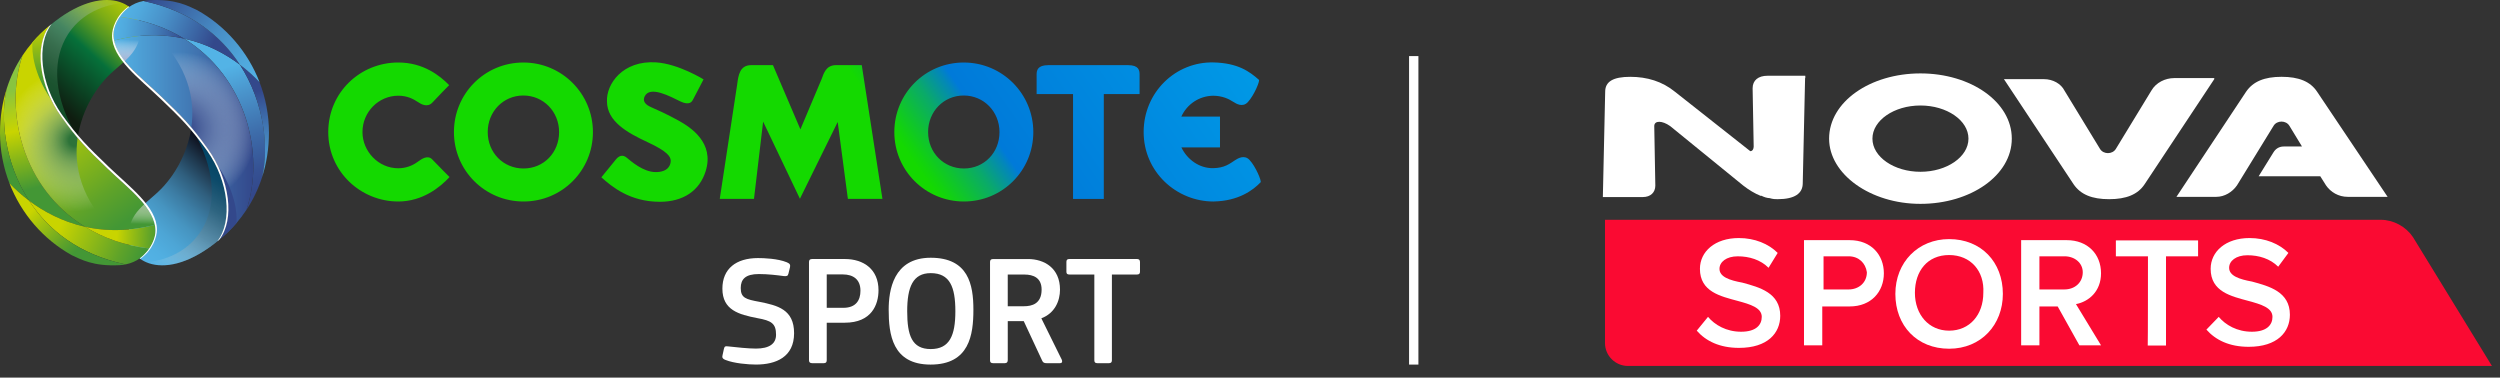 <svg width="192" height="29" viewBox="0 0 192 29" fill="none" xmlns="http://www.w3.org/2000/svg">
<rect x="0" y="0" width="192" height="29" fill="#333333" stroke="none"/>
<path d="M55.733 27.651C55.455 27.543 55.455 27.433 55.491 27.277L55.599 26.784C55.647 26.579 55.72 26.579 55.925 26.603C56.552 26.676 57.502 26.771 58.058 26.771C59.082 26.771 59.6 26.398 59.6 25.711C59.6 24.844 59.251 24.627 58.167 24.433C56.745 24.156 55.48 23.819 55.48 22.169C55.48 20.651 56.516 19.82 58.215 19.82C58.672 19.82 59.732 19.856 60.432 20.145C60.697 20.253 60.697 20.362 60.673 20.518L60.553 21.012C60.505 21.204 60.432 21.216 60.203 21.204C59.661 21.131 58.986 21.047 58.275 21.047C57.251 21.047 56.889 21.445 56.889 22.12C56.889 22.878 57.275 22.988 58.323 23.18C59.708 23.457 60.986 23.758 60.986 25.589C60.986 27.421 59.6 27.998 58.058 27.998C57.455 27.998 56.359 27.902 55.733 27.649V27.651Z" fill="white"/>
<path d="M63.493 27.663C63.493 27.795 63.445 27.892 63.276 27.892H62.373C62.204 27.892 62.131 27.819 62.131 27.663V20.121C62.131 19.977 62.192 19.892 62.373 19.892H64.879C66.337 19.892 67.469 20.688 67.469 22.291C67.469 23.398 66.939 24.784 64.879 24.784H63.493V27.663ZM64.722 21.073H63.493V23.64H64.771C65.734 23.64 66.083 23.062 66.083 22.327C66.083 21.471 65.541 21.075 64.722 21.075V21.073Z" fill="white"/>
<path d="M71.468 28C68.516 28 68.251 25.651 68.251 23.783C68.251 22.326 68.589 19.795 71.479 19.795C74.37 19.795 74.757 21.855 74.757 23.783C74.757 25.711 74.455 28 71.468 28ZM71.481 20.977C70.108 20.977 69.673 22.049 69.673 23.905C69.673 25.76 70.035 26.808 71.481 26.808C72.927 26.808 73.372 25.771 73.372 23.905C73.372 22.038 72.95 20.977 71.481 20.977Z" fill="white"/>
<path d="M81.551 27.639C81.612 27.784 81.551 27.892 81.419 27.892H80.383C80.202 27.892 80.105 27.855 80.034 27.687L78.624 24.663H77.396V27.652C77.396 27.796 77.336 27.893 77.167 27.893H76.275C76.094 27.893 76.034 27.82 76.034 27.665V20.122C76.034 19.978 76.094 19.894 76.275 19.894H78.95C80.191 19.894 81.408 20.581 81.408 22.243C81.408 23.098 81.022 24.05 79.975 24.447L81.553 27.641L81.551 27.639ZM78.672 21.086H77.395V23.519H78.647C79.237 23.519 79.996 23.338 79.996 22.242C79.996 21.338 79.369 21.085 78.671 21.085L78.672 21.086Z" fill="white"/>
<path d="M87.309 21.084H85.394V27.663C85.394 27.795 85.346 27.892 85.177 27.892H84.273C84.105 27.892 84.045 27.819 84.045 27.663V21.084H82.142C81.949 21.084 81.9 21.012 81.9 20.867V20.12C81.9 19.975 81.948 19.891 82.129 19.891H87.322C87.479 19.891 87.551 19.975 87.551 20.12V20.867C87.551 21.012 87.49 21.084 87.309 21.084Z" fill="white"/>
<path d="M3.675 2.224C2.741 3.832 3.207 6.616 4.743 8.787C5.214 9.441 5.605 9.946 5.99 10.398C6.209 9.104 6.734 7.911 7.405 6.938C7.666 6.557 7.95 6.208 8.248 5.901C8.922 5.207 9.785 4.643 10.294 3.885C10.585 3.452 10.789 2.914 10.789 2.319C10.789 1.389 10.286 0.61 9.423 0.237C8.313 -0.244 6.605 -0.052 4.606 1.36C4.369 1.527 4.129 1.712 3.884 1.914C3.812 1.987 3.676 2.221 3.675 2.224Z" fill="url(#paint0_linear_5395_8586)"/>
<path style="mix-blend-mode:multiply" d="M3.675 2.224C2.741 3.832 3.207 6.616 4.743 8.787C5.042 9.204 5.309 9.558 5.564 9.878C4.031 6.961 4.101 4.426 5.189 2.684C6.052 1.301 7.555 0.417 9.405 0.24L9.425 0.237C8.313 -0.244 6.605 -0.052 4.606 1.36C4.369 1.527 4.129 1.712 3.884 1.914C3.778 2.04 3.676 2.221 3.675 2.224Z" fill="url(#paint1_linear_5395_8586)"/>
<path d="M18.424 4.968C17.33 4.145 15.891 3.352 14.128 2.962C18.903 5.896 20.367 11.845 18.93 16.115C19.436 15.348 19.843 14.502 20.135 13.589C20.658 11.38 20.325 7.892 18.424 4.967V4.968Z" fill="url(#paint2_linear_5395_8586)"/>
<path d="M14.129 2.962C13.464 2.815 12.754 2.723 11.998 2.71C10.997 2.693 9.917 2.811 8.762 3.111C9.085 4.657 10.945 6.034 12.399 7.429C13.4 8.388 14.037 9.011 14.695 9.788C15.086 10.25 15.484 10.765 15.969 11.44C16.272 11.86 16.533 12.306 16.752 12.764C17.74 14.834 17.837 17.137 16.844 18.406C17.323 18.022 17.765 17.592 18.166 17.125C18.44 16.806 18.695 16.469 18.928 16.116C20.366 11.847 18.902 5.897 14.127 2.963L14.129 2.962Z" fill="url(#paint3_linear_5395_8586)"/>
<path style="mix-blend-mode:multiply" d="M14.129 2.962C13.464 2.815 12.754 2.723 11.998 2.71C14.395 5.024 15.012 7.557 14.695 9.788C15.086 10.25 15.484 10.765 15.969 11.439C16.272 11.86 16.533 12.306 16.751 12.764C17.74 14.834 17.837 17.137 16.844 18.406C17.323 18.022 17.765 17.592 18.166 17.125C18.44 16.806 18.695 16.469 18.928 16.116C20.365 11.846 18.902 5.897 14.127 2.963L14.129 2.962Z" fill="url(#paint4_radial_5395_8586)"/>
<path d="M19.935 6.316C19.543 5.9 19.037 5.43 18.423 4.968C20.323 7.894 20.656 11.381 20.134 13.59C20.472 12.535 20.655 11.392 20.655 10.182C20.655 8.834 20.401 7.527 19.934 6.316H19.935Z" fill="url(#paint5_linear_5395_8586)"/>
<path d="M16.98 18.154C17.914 16.547 17.449 13.763 15.913 11.591C15.442 10.937 15.051 10.432 14.665 9.98C14.447 11.274 13.92 12.467 13.251 13.441C12.988 13.821 12.704 14.169 12.408 14.476C11.733 15.172 10.872 15.736 10.362 16.492C10.07 16.924 9.867 17.462 9.867 18.058C9.867 18.989 10.369 19.767 11.232 20.14C12.344 20.621 14.052 20.429 16.051 19.017C16.288 18.85 16.528 18.665 16.773 18.463C16.846 18.39 16.98 18.156 16.983 18.152L16.98 18.154Z" fill="url(#paint6_linear_5395_8586)"/>
<path style="mix-blend-mode:multiply" d="M16.981 18.154C17.914 16.547 17.45 13.764 15.913 11.592C15.613 11.176 15.347 10.821 15.092 10.5C16.625 13.417 16.555 15.952 15.467 17.694C14.604 19.079 13.101 19.962 11.252 20.139L11.231 20.141C12.343 20.622 14.052 20.43 16.05 19.018C16.288 18.851 16.527 18.667 16.772 18.464C16.879 18.339 16.98 18.158 16.982 18.154H16.981Z" fill="url(#paint7_linear_5395_8586)"/>
<path d="M16.844 18.406C17.323 18.022 17.765 17.592 18.166 17.125C18.221 16.384 18.081 14.739 16.75 12.762C17.739 14.832 17.835 17.136 16.843 18.405L16.844 18.406Z" fill="#33488B"/>
<path d="M11.009 0.073C10.139 0.245 9.547 0.747 9.184 1.291C11.112 1.525 12.757 2.119 14.128 2.963C15.891 3.354 17.33 4.146 18.424 4.969C16.974 2.736 14.608 0.83 11.009 0.073Z" fill="url(#paint8_linear_5395_8586)"/>
<path d="M9.184 1.291C8.859 1.778 8.714 2.3 8.714 2.649C8.714 2.679 8.722 2.949 8.763 3.111C9.919 2.811 10.998 2.693 11.999 2.711C12.754 2.724 13.464 2.815 14.13 2.962C12.758 2.119 11.114 1.525 9.185 1.29L9.184 1.291Z" fill="url(#paint9_linear_5395_8586)"/>
<path d="M15.144 0.78C14.462 0.466 13.498 -0.094 11.481 0.014C11.315 0.022 11.158 0.044 11.01 0.073C14.609 0.831 16.974 2.736 18.425 4.969C19.039 5.43 19.544 5.901 19.937 6.317C19.037 3.981 17.343 2.003 15.145 0.781L15.144 0.78Z" fill="url(#paint10_linear_5395_8586)"/>
<path style="mix-blend-mode:multiply" d="M10.753 2.76C10.118 2.819 9.453 2.932 8.762 3.111C8.875 3.654 9.179 4.177 9.588 4.687C9.855 4.435 10.1 4.175 10.295 3.886C10.512 3.564 10.68 3.182 10.752 2.76H10.753Z" fill="url(#paint11_linear_5395_8586)"/>
<path d="M2.233 15.41C3.327 16.233 4.766 17.026 6.529 17.415C1.754 14.482 0.291 8.533 1.728 4.263C1.221 5.029 0.814 5.876 0.522 6.789C-0.001 8.998 0.331 12.486 2.231 15.412L2.233 15.41Z" fill="url(#paint12_linear_5395_8586)"/>
<path d="M6.528 17.416C7.192 17.565 7.902 17.655 8.658 17.668C9.66 17.685 10.74 17.567 11.894 17.268C11.572 15.722 9.711 14.345 8.258 12.951C7.257 11.991 6.618 11.368 5.961 10.592C5.571 10.131 5.173 9.613 4.688 8.94C4.385 8.519 4.124 8.073 3.905 7.616C2.918 5.546 2.82 3.243 3.812 1.972C3.334 2.356 2.891 2.786 2.491 3.253C2.217 3.572 1.962 3.909 1.728 4.263C0.291 8.533 1.754 14.482 6.528 17.416Z" fill="url(#paint13_linear_5395_8586)"/>
<path style="mix-blend-mode:multiply" d="M6.528 17.416C7.192 17.565 7.902 17.655 8.658 17.668C6.262 15.355 5.645 12.823 5.961 10.592C5.571 10.131 5.173 9.613 4.688 8.94C4.385 8.519 4.124 8.073 3.905 7.616C2.918 5.546 2.82 3.243 3.812 1.972C3.334 2.356 2.891 2.786 2.491 3.253C2.217 3.572 1.962 3.909 1.728 4.263C0.291 8.533 1.755 14.482 6.528 17.416Z" fill="url(#paint14_radial_5395_8586)"/>
<path d="M0.721 14.064C1.113 14.479 1.619 14.949 2.232 15.412C0.332 12.486 0 8.997 0.523 6.789C0.183 7.844 0 8.987 0 10.197C0 11.546 0.254 12.853 0.721 14.064Z" fill="url(#paint15_linear_5395_8586)"/>
<path d="M3.811 1.972C3.333 2.356 2.891 2.786 2.49 3.253C2.435 3.994 2.574 5.639 3.906 7.616C2.918 5.546 2.82 3.243 3.813 1.972H3.811Z" fill="url(#paint16_linear_5395_8586)"/>
<path d="M9.648 20.305C10.518 20.133 11.11 19.631 11.473 19.087C9.545 18.853 7.9 18.258 6.529 17.415C4.766 17.024 3.327 16.233 2.232 15.41C3.683 17.642 6.049 19.548 9.648 20.305Z" fill="url(#paint17_linear_5395_8586)"/>
<path d="M11.473 19.088C11.798 18.601 11.942 18.08 11.942 17.73C11.942 17.7 11.944 17.656 11.942 17.626C11.937 17.5 11.92 17.391 11.895 17.268C10.739 17.567 9.66 17.685 8.659 17.668C7.904 17.655 7.194 17.563 6.528 17.416C7.9 18.259 9.544 18.853 11.473 19.088Z" fill="url(#paint18_linear_5395_8586)"/>
<path d="M5.512 19.599C6.194 19.913 7.159 20.472 9.177 20.366C9.342 20.357 9.498 20.337 9.648 20.307C6.049 19.549 3.685 17.643 2.232 15.411C1.619 14.95 1.113 14.479 0.721 14.063C1.622 16.4 3.314 18.377 5.512 19.599Z" fill="url(#paint19_linear_5395_8586)"/>
<path style="mix-blend-mode:multiply" d="M9.904 17.62C10.54 17.561 11.204 17.448 11.895 17.27C11.782 16.727 11.478 16.204 11.069 15.696C10.801 15.945 10.556 16.206 10.361 16.494C10.144 16.817 9.976 17.199 9.903 17.62H9.904Z" fill="url(#paint20_linear_5395_8586)"/>
<path d="M15.969 11.44C14.666 9.631 13.995 8.959 12.399 7.428C10.802 5.896 8.713 4.385 8.713 2.648C8.713 2.155 8.988 1.261 9.905 0.542L9.925 0.526L9.886 0.496C8.914 1.171 8.605 2.186 8.605 2.741C8.605 4.502 10.714 6.033 12.327 7.585C13.924 9.122 14.621 9.797 15.912 11.592C17.553 13.911 17.887 16.996 16.686 18.533L16.844 18.405C18.055 16.855 17.644 13.765 15.969 11.438V11.44Z" fill="white"/>
<path d="M4.688 8.939C5.991 10.748 6.663 11.42 8.258 12.951C9.855 14.482 11.943 15.993 11.943 17.729C11.943 18.222 11.668 19.117 10.752 19.835L10.732 19.851L10.771 19.881C11.743 19.207 12.052 18.192 12.052 17.636C12.052 15.877 9.942 14.344 8.33 12.793C6.733 11.255 6.036 10.581 4.745 8.787C3.104 6.468 2.77 3.383 3.971 1.844L3.813 1.972C2.602 3.523 3.014 6.613 4.688 8.939Z" fill="white"/>
<path d="M86.634 5.003C87.47 5.003 87.52 5.41 87.52 5.73V7.222H84.772V15.276H82.409V7.222H79.612V5.73C79.612 5.41 79.676 5.003 80.513 5.003H86.652M33.202 12.249C32.853 11.882 32.393 12.196 32.081 12.426C31.66 12.737 31.14 12.923 30.587 12.923C29.061 12.923 27.838 11.624 27.838 10.143C27.838 8.584 29.091 7.35 30.587 7.35C31.269 7.35 31.733 7.595 32.099 7.837C32.325 7.987 32.819 8.296 33.21 7.872C33.703 7.34 34.413 6.622 34.496 6.539C33.778 5.806 32.51 4.8 30.586 4.8C27.669 4.8 25.21 7.091 25.21 10.145C25.21 13.198 27.715 15.475 30.586 15.475C32.465 15.475 33.823 14.359 34.525 13.597C34.421 13.491 33.687 12.759 33.201 12.249M37.456 10.145C37.456 8.572 38.648 7.335 40.192 7.335C41.735 7.335 42.939 8.572 42.939 10.145C42.939 11.717 41.763 12.94 40.207 12.94C38.65 12.94 37.457 11.719 37.457 10.145M34.862 10.145C34.862 13.093 37.245 15.475 40.208 15.475C43.171 15.475 45.537 13.092 45.537 10.145C45.537 7.198 43.154 4.801 40.193 4.801C37.232 4.801 34.862 7.183 34.862 10.145ZM71.278 10.145C71.278 8.572 72.47 7.335 74.014 7.335C75.558 7.335 76.761 8.572 76.761 10.145C76.761 11.717 75.586 12.94 74.029 12.94C72.473 12.94 71.279 11.719 71.279 10.145M68.684 10.145C68.684 13.093 71.066 15.475 74.03 15.475C76.995 15.475 79.359 13.092 79.359 10.145C79.359 7.198 76.976 4.801 74.015 4.801C71.055 4.801 68.684 7.183 68.684 10.145ZM64.201 5.003C63.437 5.003 63.264 5.639 63.104 6.063L61.471 9.934L59.363 5.003H57.694C56.807 5.003 56.708 5.793 56.619 6.459L55.277 15.275H57.906L58.608 9.341L61.434 15.264L64.335 9.37L65.117 15.275H67.771L66.183 5.002H64.178M54.19 13.162C54.89 10.957 53.031 9.774 52.128 9.269C51.225 8.764 50.311 8.365 50.078 8.264C49.845 8.164 49.276 7.921 49.505 7.416C49.904 6.537 51.51 7.43 52.25 7.788C52.989 8.146 53.163 7.763 53.223 7.649L54.033 6.096C54.033 6.096 52.103 4.9 50.388 4.79C47.819 4.624 46.553 6.462 46.616 7.788C46.616 9.324 48.177 10.195 49.728 10.915C51.281 11.634 51.512 12.04 51.512 12.349C51.512 12.658 51.33 13.217 50.36 13.217C49.391 13.217 48.442 12.362 48.123 12.103C47.804 11.843 47.523 11.972 47.297 12.251C47.07 12.53 46.184 13.618 46.184 13.618C47.006 14.349 48.379 15.497 50.681 15.497C52.478 15.497 53.721 14.644 54.19 13.162ZM93.206 15.473C95.109 15.444 96.246 14.601 96.816 13.997C96.897 13.912 96.453 12.809 95.961 12.281C95.569 11.862 95.075 12.159 94.85 12.306C94.433 12.578 94.043 12.901 93.173 12.915C92.09 12.932 91.168 12.235 90.73 11.318H93.695V8.955H90.725C91.168 7.99 92.113 7.36 93.188 7.352C93.857 7.358 94.357 7.585 94.72 7.823C94.946 7.971 95.438 8.267 95.83 7.847C96.324 7.318 96.773 6.207 96.686 6.13C95.959 5.488 95.071 4.842 93.207 4.795C90.29 4.721 87.832 7.086 87.832 10.14C87.832 13.193 90.335 15.476 93.207 15.476L93.206 15.473Z" fill="url(#paint21_linear_5395_8586)"/>
<rect x="108.216" y="4.308" width="0.718" height="23.692" fill="white"/>
<path d="M147.491 5.638C143.624 5.638 140.475 7.825 140.475 10.648C140.475 13.372 143.64 15.656 147.491 15.656C151.341 15.656 154.506 13.47 154.506 10.648C154.506 7.825 151.358 5.638 147.491 5.638ZM151.178 10.648C151.178 12.051 149.514 13.193 147.491 13.193C145.468 13.193 143.803 12.051 143.803 10.648C143.803 9.244 145.468 8.102 147.491 8.102C149.514 8.102 151.178 9.244 151.178 10.648Z" fill="white"/>
<path d="M138.631 5.997L138.451 14.074C138.451 14.857 137.832 15.297 136.526 15.297C136.347 15.297 136.167 15.297 135.906 15.216C135.727 15.216 135.466 15.134 135.286 15.037C135.286 15.037 135.286 15.037 135.205 15.037C134.764 14.857 134.324 14.596 133.883 14.253L128.271 9.685C127.651 9.244 127.047 9.244 127.047 9.685L127.129 14.253C127.129 14.775 126.77 15.134 126.166 15.134H123.099L123.278 7.042C123.278 6.259 123.898 5.9 125.203 5.9C126.509 5.9 127.667 6.259 128.63 7.042L134.422 11.61C134.601 11.61 134.683 11.431 134.683 11.251L134.601 6.781C134.601 6.161 135.042 5.818 135.743 5.818H138.647V5.997H138.631Z" fill="white"/>
<path d="M170.055 6.078L164.703 14.155C164.181 14.938 163.3 15.297 161.979 15.297C160.657 15.297 159.792 14.938 159.254 14.155L153.902 6.078H156.97C157.671 6.078 158.291 6.437 158.552 6.959L161.277 11.43C161.538 11.87 162.24 11.87 162.501 11.43L165.225 6.959C165.584 6.339 166.286 5.997 166.987 5.997H170.055V6.078ZM177.951 7.041C177.429 6.258 176.548 5.899 175.227 5.899C173.905 5.899 173.04 6.258 172.502 7.041L167.151 15.117H170.218C170.838 15.117 171.441 14.758 171.8 14.236L174.607 9.668C174.868 9.227 175.569 9.227 175.83 9.668L176.793 11.251H175.39C175.031 11.251 174.77 11.43 174.607 11.691L173.465 13.535H178.196L178.637 14.236C178.996 14.758 179.599 15.117 180.301 15.117H183.368L177.951 7.041Z" fill="white"/>
<path d="M191.38 28.105H125.025C124.063 28.105 123.263 27.322 123.263 26.343V16.88H182.847C183.81 16.88 184.773 17.402 185.311 18.201L191.38 28.105Z" fill="#FA0A32"/>
<path d="M131.175 24.335C131.697 24.955 132.578 25.477 133.72 25.477C134.862 25.477 135.303 24.955 135.303 24.335C135.303 23.633 134.422 23.372 133.459 23.111C132.137 22.752 130.555 22.409 130.555 20.647C130.555 19.326 131.697 18.282 133.541 18.282C134.764 18.282 135.825 18.722 136.526 19.424L135.825 20.566C135.205 19.946 134.34 19.685 133.459 19.685C132.578 19.685 132.056 20.125 132.056 20.647C132.056 21.267 132.839 21.528 133.818 21.708C135.139 22.067 136.722 22.491 136.722 24.253C136.722 25.575 135.759 26.717 133.557 26.717C132.072 26.717 131.012 26.195 130.31 25.395L131.175 24.335Z" fill="white"/>
<path d="M138.547 18.444H142.055C143.719 18.444 144.681 19.586 144.681 20.99C144.681 22.393 143.719 23.535 142.055 23.535H139.95V26.521H138.547V18.444ZM141.973 19.684H140.048V22.23H141.973C142.756 22.23 143.376 21.707 143.376 20.908C143.278 20.206 142.756 19.684 141.973 19.684Z" fill="white"/>
<path d="M149.692 18.363C152.156 18.363 153.82 20.125 153.82 22.573C153.82 24.938 152.156 26.782 149.692 26.782C147.229 26.782 145.564 25.02 145.564 22.573C145.564 20.125 147.327 18.363 149.692 18.363ZM149.692 19.587C148.028 19.587 147.065 20.811 147.065 22.491C147.065 24.155 148.126 25.395 149.692 25.395C151.275 25.395 152.319 24.172 152.319 22.491C152.417 20.827 151.356 19.587 149.692 19.587Z" fill="white"/>
<path d="M158.03 23.535H156.627V26.52H155.224V18.444H158.732C160.315 18.444 161.359 19.505 161.359 20.989C161.359 22.392 160.396 23.176 159.434 23.355L161.359 26.52H159.695L158.03 23.535ZM158.552 19.684H156.627V22.229H158.552C159.336 22.229 159.956 21.707 159.956 20.908C159.956 20.206 159.352 19.684 158.552 19.684Z" fill="white"/>
<path d="M164.963 19.684H162.499V18.461H168.813V19.684H166.349V26.537H164.946C164.963 26.521 164.963 19.684 164.963 19.684Z" fill="white"/>
<path d="M170.398 24.335C170.92 24.955 171.801 25.477 172.943 25.477C174.085 25.477 174.526 24.955 174.526 24.335C174.526 23.633 173.645 23.372 172.682 23.111C171.361 22.752 169.778 22.409 169.778 20.647C169.778 19.326 170.92 18.282 172.764 18.282C173.987 18.282 175.048 18.722 175.749 19.424L174.966 20.484C174.346 19.864 173.482 19.603 172.601 19.603C171.72 19.603 171.197 20.044 171.197 20.566C171.197 21.186 171.981 21.447 172.959 21.626C174.281 21.985 175.864 22.409 175.864 24.172C175.864 25.493 174.901 26.635 172.698 26.635C171.214 26.635 170.153 26.113 169.452 25.314L170.398 24.335Z" fill="white"/>
<defs>
<linearGradient id="paint0_linear_5395_8586" x1="11.416" y1="-0.913" x2="3.758" y2="7.443" gradientUnits="userSpaceOnUse">
<stop stop-color="#C9D400"/>
<stop offset="0.07" stop-color="#C4D101"/>
<stop offset="0.16" stop-color="#B5CA05"/>
<stop offset="0.25" stop-color="#9DBD0C"/>
<stop offset="0.35" stop-color="#7CAC16"/>
<stop offset="0.45" stop-color="#519623"/>
<stop offset="0.55" stop-color="#1E7C32"/>
<stop offset="0.59" stop-color="#06703A"/>
<stop offset="1" stop-color="#0F1D10"/>
</linearGradient>
<linearGradient id="paint1_linear_5395_8586" x1="8.758" y1="-0.205" x2="3.144" y2="8.277" gradientUnits="userSpaceOnUse">
<stop stop-color="white" stop-opacity="0"/>
<stop offset="0.04" stop-color="#EEF3F0" stop-opacity="0.07"/>
<stop offset="0.29" stop-color="#8DAA98" stop-opacity="0.47"/>
<stop offset="0.54" stop-color="#477659" stop-opacity="0.76"/>
<stop offset="0.78" stop-color="#1D5632" stop-opacity="0.94"/>
<stop offset="1" stop-color="#0F4C26"/>
</linearGradient>
<linearGradient id="paint2_linear_5395_8586" x1="16.201" y1="3.091" x2="19.976" y2="14.708" gradientUnits="userSpaceOnUse">
<stop offset="0.19" stop-color="#53B3E6"/>
<stop offset="0.37" stop-color="#4A95CC"/>
<stop offset="0.65" stop-color="#3D6BA9"/>
<stop offset="0.87" stop-color="#355193"/>
<stop offset="1" stop-color="#33488B"/>
</linearGradient>
<linearGradient id="paint3_linear_5395_8586" x1="8.762" y1="10.558" x2="19.457" y2="10.558" gradientUnits="userSpaceOnUse">
<stop stop-color="#53B3E6"/>
<stop offset="1" stop-color="#33488B"/>
</linearGradient>
<radialGradient id="paint4_radial_5395_8586" cx="0" cy="0" r="1" gradientUnits="userSpaceOnUse" gradientTransform="translate(13.947 9.836) rotate(-32.4) scale(5.807 6.094)">
<stop offset="0.06" stop-color="#33488B"/>
<stop offset="0.18" stop-color="#415492" stop-opacity="0.93"/>
<stop offset="0.38" stop-color="#6676A8" stop-opacity="0.75"/>
<stop offset="0.64" stop-color="#A4ADCB" stop-opacity="0.44"/>
<stop offset="0.95" stop-color="#F9F9FB" stop-opacity="0.03"/>
<stop offset="0.97" stop-color="white" stop-opacity="0"/>
</radialGradient>
<linearGradient id="paint5_linear_5395_8586" x1="20.745" y1="14.762" x2="19.371" y2="6.087" gradientUnits="userSpaceOnUse">
<stop stop-color="#53B3E6"/>
<stop offset="0.15" stop-color="#50A9DD"/>
<stop offset="0.39" stop-color="#488FC7"/>
<stop offset="0.7" stop-color="#3B65A4"/>
<stop offset="0.89" stop-color="#33488B"/>
</linearGradient>
<linearGradient id="paint6_linear_5395_8586" x1="10.632" y1="19.773" x2="17.35" y2="12.442" gradientUnits="userSpaceOnUse">
<stop stop-color="#53B3E6"/>
<stop offset="0.13" stop-color="#51AFE1"/>
<stop offset="0.27" stop-color="#4DA5D5"/>
<stop offset="0.42" stop-color="#4694C0"/>
<stop offset="0.56" stop-color="#3C7CA3"/>
<stop offset="0.71" stop-color="#2F5E7D"/>
<stop offset="0.85" stop-color="#1F394F"/>
<stop offset="1" stop-color="#0D0E1A"/>
</linearGradient>
<linearGradient id="paint7_linear_5395_8586" x1="11.899" y1="20.584" x2="17.512" y2="12.103" gradientUnits="userSpaceOnUse">
<stop stop-color="white" stop-opacity="0"/>
<stop offset="0.17" stop-color="#B4C8D1" stop-opacity="0.29"/>
<stop offset="0.39" stop-color="#668EA2" stop-opacity="0.6"/>
<stop offset="0.61" stop-color="#2D647F" stop-opacity="0.82"/>
<stop offset="0.81" stop-color="#0B4B6B" stop-opacity="0.95"/>
<stop offset="1" stop-color="#004364"/>
</linearGradient>
<linearGradient id="paint8_linear_5395_8586" x1="16.41" y1="3.326" x2="9.64" y2="0.312" gradientUnits="userSpaceOnUse">
<stop stop-color="#33488B"/>
<stop offset="0.22" stop-color="#3B65A4"/>
<stop offset="0.56" stop-color="#488FC7"/>
<stop offset="0.84" stop-color="#50A9DD"/>
<stop offset="1" stop-color="#53B3E6"/>
</linearGradient>
<linearGradient id="paint9_linear_5395_8586" x1="8.761" y1="2.175" x2="14.143" y2="2.836" gradientUnits="userSpaceOnUse">
<stop stop-color="#53B3E6"/>
<stop offset="0.16" stop-color="#50A9DD"/>
<stop offset="0.44" stop-color="#488FC7"/>
<stop offset="0.78" stop-color="#3B65A4"/>
<stop offset="1" stop-color="#33488B"/>
</linearGradient>
<linearGradient id="paint10_linear_5395_8586" x1="20.192" y1="5.994" x2="11.683" y2="-0.774" gradientUnits="userSpaceOnUse">
<stop stop-color="#53B3E6"/>
<stop offset="0.16" stop-color="#50A9DD"/>
<stop offset="0.44" stop-color="#488FC7"/>
<stop offset="0.78" stop-color="#3B65A4"/>
<stop offset="1" stop-color="#33488B"/>
</linearGradient>
<linearGradient id="paint11_linear_5395_8586" x1="9.766" y1="2.724" x2="9.703" y2="4.509" gradientUnits="userSpaceOnUse">
<stop offset="0.18" stop-color="white" stop-opacity="0"/>
<stop offset="0.65" stop-color="#CBD4E7" stop-opacity="0.58"/>
<stop offset="1" stop-color="#A6B6D6"/>
</linearGradient>
<linearGradient id="paint12_linear_5395_8586" x1="1.651" y1="6.792" x2="3.509" y2="14.239" gradientUnits="userSpaceOnUse">
<stop stop-color="#88C440"/>
<stop offset="0.21" stop-color="#ACCD1B"/>
<stop offset="0.4" stop-color="#C9D400"/>
<stop offset="0.67" stop-color="#89B718"/>
<stop offset="1" stop-color="#439735"/>
</linearGradient>
<linearGradient id="paint13_linear_5395_8586" x1="3.746" y1="8.429" x2="9.915" y2="16.797" gradientUnits="userSpaceOnUse">
<stop stop-color="#C9D400"/>
<stop offset="0.23" stop-color="#A6C40D"/>
<stop offset="0.75" stop-color="#5FA329"/>
<stop offset="1" stop-color="#439735"/>
</linearGradient>
<radialGradient id="paint14_radial_5395_8586" cx="0" cy="0" r="1" gradientUnits="userSpaceOnUse" gradientTransform="translate(5.745 10.771) scale(5.701 5.701)">
<stop offset="0.08" stop-color="#2D7339"/>
<stop offset="0.31" stop-color="#6B9C73" stop-opacity="0.7"/>
<stop offset="0.75" stop-color="#D5E3D7" stop-opacity="0.2"/>
<stop offset="0.96" stop-color="white" stop-opacity="0"/>
</radialGradient>
<linearGradient id="paint15_linear_5395_8586" x1="-0.088" y1="8.269" x2="1.239" y2="12.351" gradientUnits="userSpaceOnUse">
<stop stop-color="#C9D400"/>
<stop offset="0.24" stop-color="#A6C40D"/>
<stop offset="0.76" stop-color="#5FA329"/>
<stop offset="1" stop-color="#439735"/>
</linearGradient>
<linearGradient id="paint16_linear_5395_8586" x1="3.119" y1="2.02" x2="3.284" y2="6.741" gradientUnits="userSpaceOnUse">
<stop stop-color="#C9D400"/>
<stop offset="0.42" stop-color="#8AB718"/>
<stop offset="0.81" stop-color="#56A02D"/>
<stop offset="1" stop-color="#439735"/>
</linearGradient>
<linearGradient id="paint17_linear_5395_8586" x1="4.689" y1="17.249" x2="10.724" y2="19.936" gradientUnits="userSpaceOnUse">
<stop stop-color="#C9D400"/>
<stop offset="0.24" stop-color="#A6C40D"/>
<stop offset="0.76" stop-color="#5FA329"/>
<stop offset="1" stop-color="#439735"/>
</linearGradient>
<linearGradient id="paint18_linear_5395_8586" x1="8.977" y1="18.056" x2="12.371" y2="18.209" gradientUnits="userSpaceOnUse">
<stop stop-color="#C9D400"/>
<stop offset="0.24" stop-color="#A6C40D"/>
<stop offset="0.76" stop-color="#5FA329"/>
<stop offset="1" stop-color="#439735"/>
</linearGradient>
<linearGradient id="paint19_linear_5395_8586" x1="2.98" y1="15.64" x2="6.222" y2="18.881" gradientUnits="userSpaceOnUse">
<stop stop-color="#C9D400"/>
<stop offset="0.24" stop-color="#A6C40D"/>
<stop offset="0.76" stop-color="#5FA329"/>
<stop offset="1" stop-color="#439735"/>
</linearGradient>
<linearGradient id="paint20_linear_5395_8586" x1="10.904" y1="17.208" x2="10.932" y2="15.608" gradientUnits="userSpaceOnUse">
<stop stop-color="white" stop-opacity="0"/>
<stop offset="0.43" stop-color="#CFDECA" stop-opacity="0.46"/>
<stop offset="0.82" stop-color="#A6C39E" stop-opacity="0.85"/>
<stop offset="1" stop-color="#97B98D"/>
</linearGradient>
<linearGradient id="paint21_linear_5395_8586" x1="36.469" y1="27.918" x2="87.112" y2="-7.542" gradientUnits="userSpaceOnUse">
<stop offset="0.59" stop-color="#14D900"/>
<stop offset="0.6" stop-color="#12D30D"/>
<stop offset="0.62" stop-color="#0FC330"/>
<stop offset="0.65" stop-color="#0AAA69"/>
<stop offset="0.68" stop-color="#0388B7"/>
<stop offset="0.69" stop-color="#007AD9"/>
<stop offset="1" stop-color="#0099E6"/>
</linearGradient>
</defs>
</svg>
